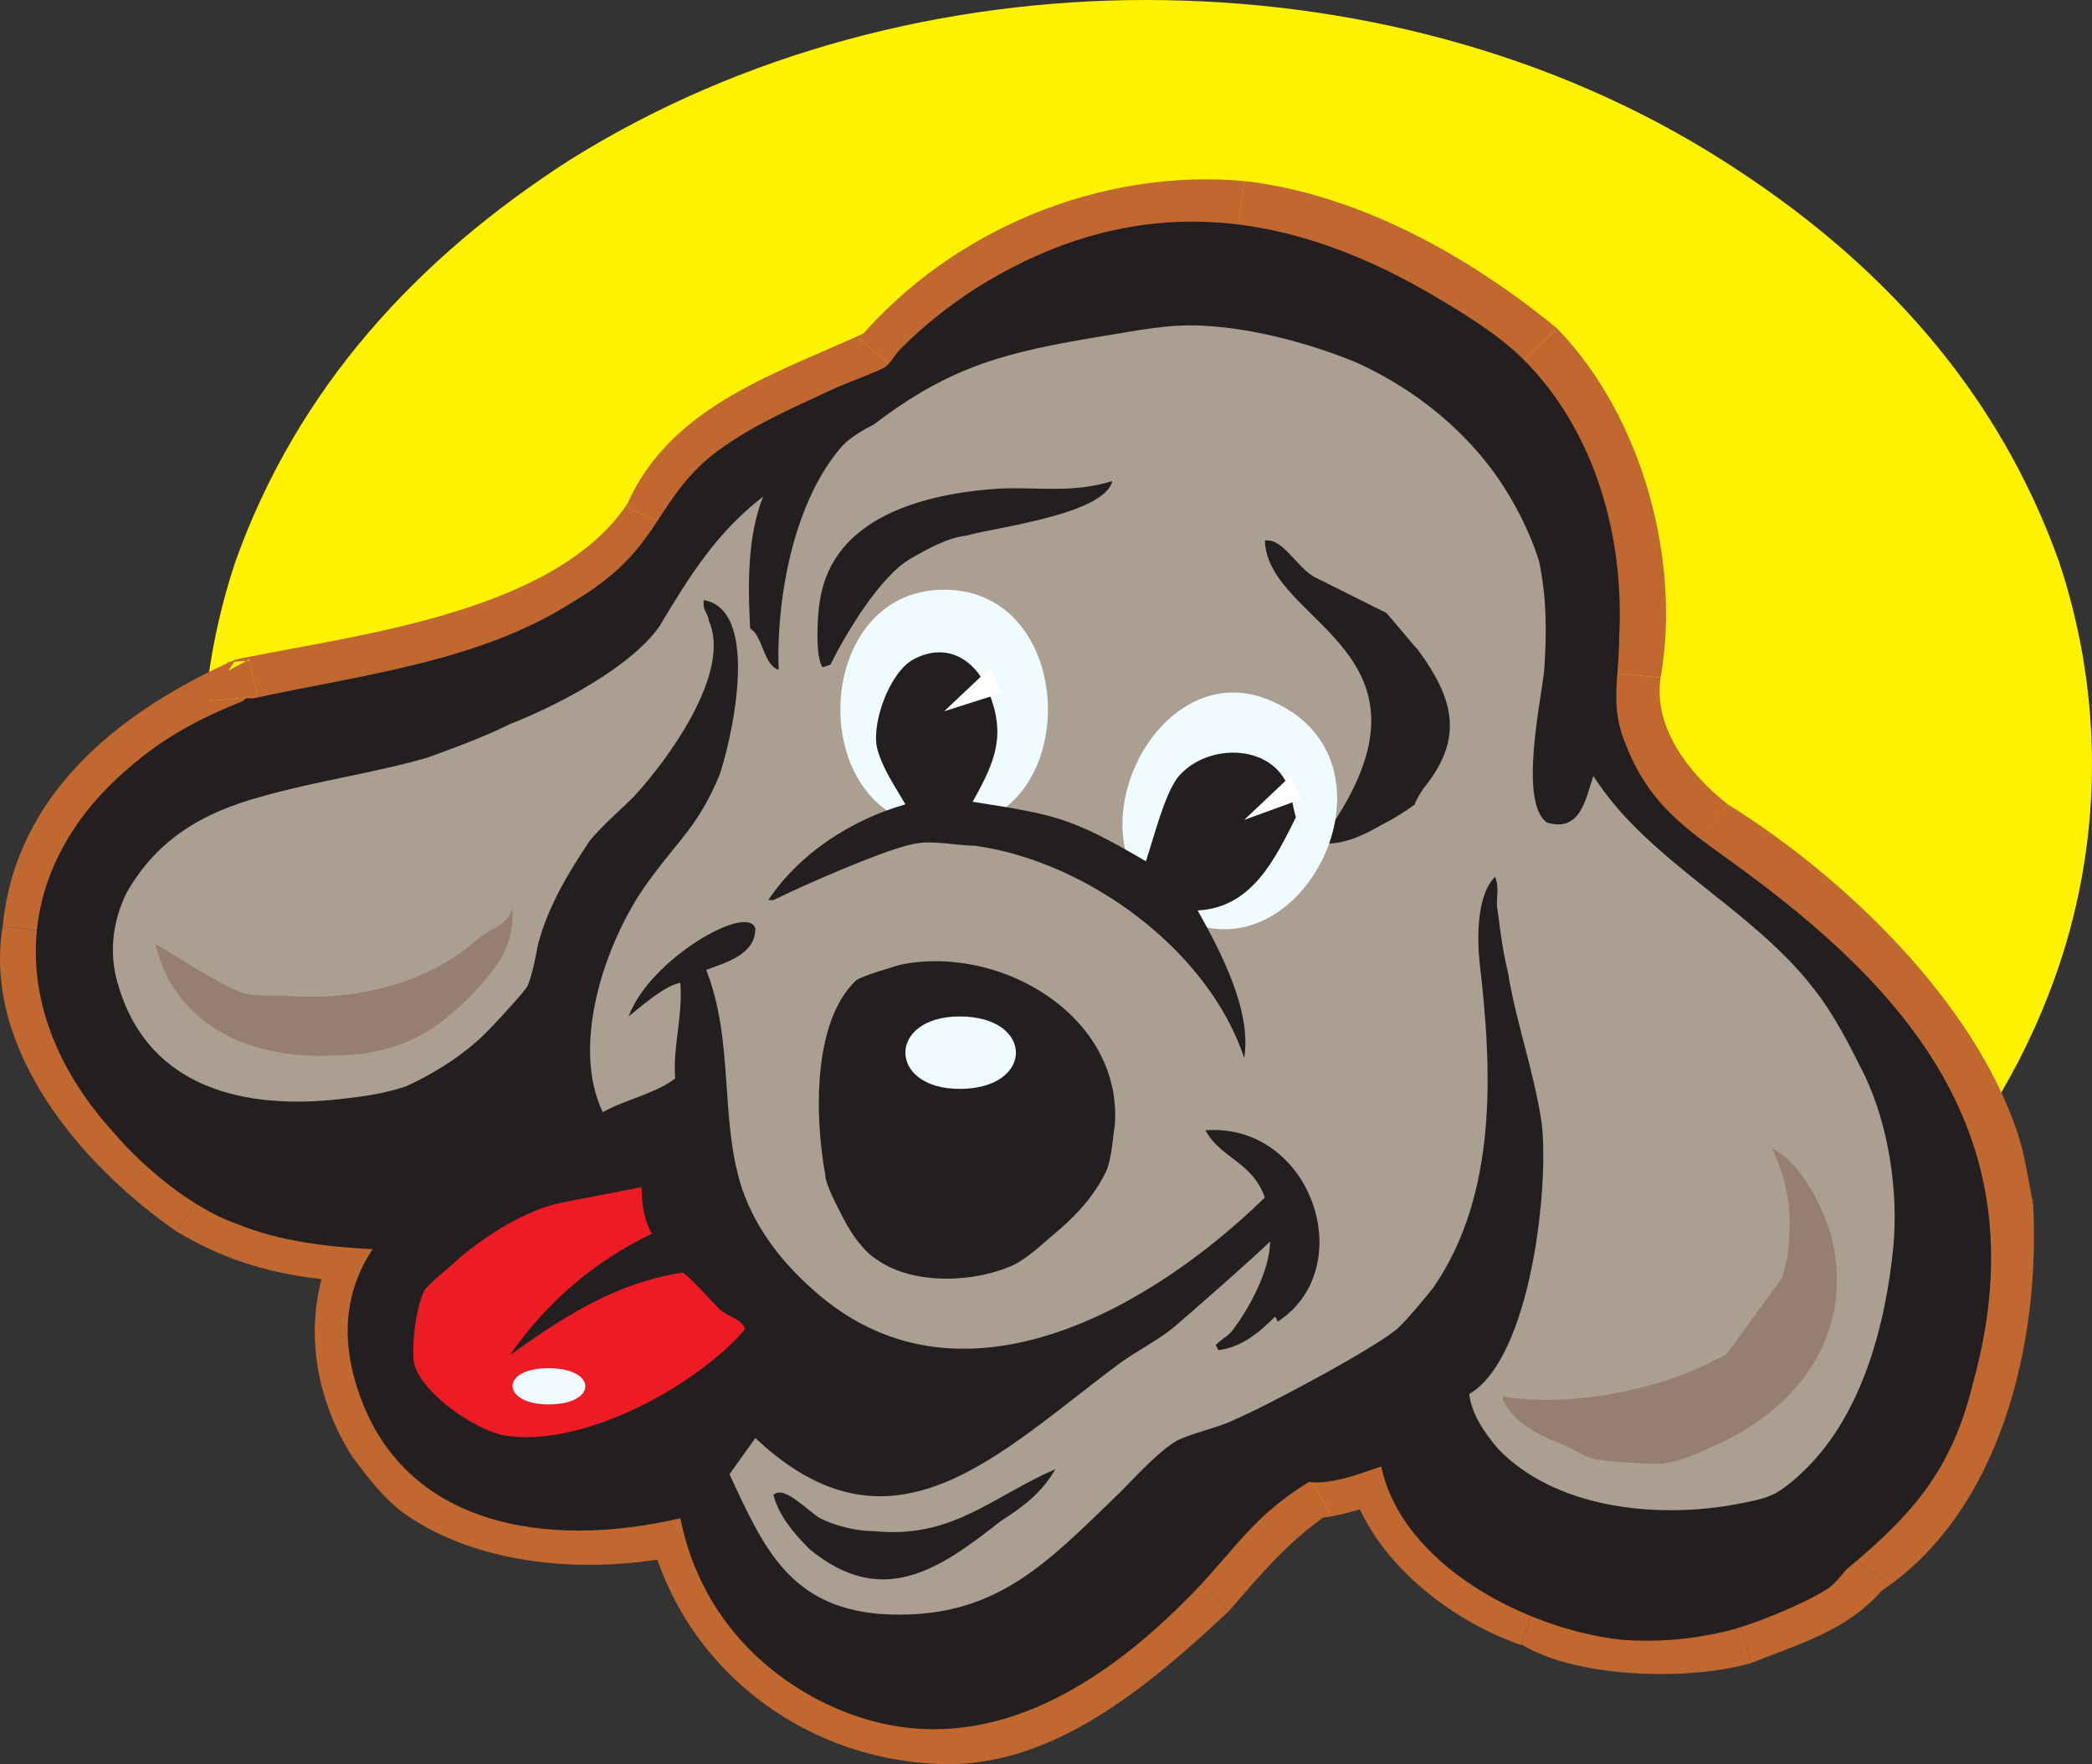 <svg xmlns="http://www.w3.org/2000/svg" width="606.641" height="511.565"><rect width="100%" height="100%" fill="#333333" stroke="none"/><path fill="#fff200" fill-rule="evenodd" d="M332.29 443.25c109.5 0 234-58.5 267-170.25 10.5-36 9.75-74.25-2.25-110.25-18-50.25-52.5-87.75-97.5-116.25C450.04 15 390.79 0 332.29 0c-57.75 0-117 15-167.25 46.5-44.25 28.5-78.75 66-96.75 116.25-12 36-12.75 74.25-2.25 110.25 33 111.75 157.5 170.25 266.25 170.25"/><path fill="#fab73d" fill-rule="evenodd" d="M198.79 438.75c-38.25 9-83.25 3-95.25-40.5-3-12.75-1.5-26.25 5.25-36.75-12.75-1.5-27-2.25-39-7.5-12.75-5.25-27-17.25-36-27-29.25-32.25-30.75-72 2.25-103.5 10.5-9 23.25-15.75 36-21.75V201c.75 0 1.5.75 1.5.75h.75c30-7.5 66.75-11.25 93-27.75 24.75-15.75 23.25-27.75 39.75-42 10.5-9 23.25-15 36-20.25 2.25-.75 13.5-5.25 14.25-6 2.25-2.25 4.5-5.25 6.75-6.75 8.25-8.25 16.5-15 27-20.25 43.5-24 85.5-18.75 127.5 6.75 8.25 5.25 18 11.25 24.75 18 19.5 18 27.75 48 27.75 73.5 0 14.25-3.75 24.75 2.25 39 8.25 21.75 31.5 32.25 48.75 46.5 46.5 39 70.5 84.75 49.5 144-7.5 21.75-15.75 32.25-33 45.75-3 2.25-4.5 5.25-6.75 6.75-5.25 4.5-12 6.75-18 9-25.5 9-43.5 9-69-1.5-19.5-8.25-38.25-20.25-43.5-42-6.75 1.5-13.5 4.5-21 4.5-15 9.75-20.25 17.25-32.25 30-29.25 31.5-68.25 54.75-111 31.5-20.25-11.25-33-28.5-38.25-51.75"/><path fill="#c16730" fill-rule="evenodd" d="M102.04 422.25c4.5 6 9 12 15 16.5 23.25 16.5 57.75 18 84.75 11.25l-5.25-21.75c-23.25 4.5-61.5 6-75.75-18l-18.75 12"/><path fill="#c16730" fill-rule="evenodd" d="m108.79 372-9-16.5c-12.75 21-10.5 46.5 2.25 66.75l19.5-11.25c-8.25-13.5-12-30-3-44.25l-9-16.5 9 16.5 10.5-15.75-19.5-.75-.75 21.75"/><path fill="#c16730" fill-rule="evenodd" d="M51.04 357c18.75 11.25 36 14.25 57.75 15l.75-21.75c-17.25-1.5-30-3.75-45.75-12L51.04 357"/><path fill="#c16730" fill-rule="evenodd" d="M.79 268.5c-6 36 23.25 69.75 50.25 88.5l12.75-18.75c-21.75-16.5-43.5-36.75-40.5-66.75l-22.5-3"/><path fill="#c16730" fill-rule="evenodd" d="m60.79 203.25 7.5-12c-33.75 15-63.75 39-67.5 77.25l22.5 3c6.75-31.5 23.25-46.5 53.25-59.25L83.29 201l-6.75 11.25 7.5-3-.75-8.25-22.5 2.25"/><path fill="#c16730" fill-rule="evenodd" d="m72.04 190.5-6.75 4.5 8.25-4.5 3.75.75-11.25.75-5.25 11.25 22.5-2.25-4.5 9-9.75 1.5 4.5 1.5 9.75-5.25-6 4.5-5.25-21.75-3.75.75-3 3.75 6.75-4.5"/><path fill="#c16730" fill-rule="evenodd" d="m181.54 147 .75-1.5c-20.25 31.5-76.5 38.25-110.25 45l5.25 21.75c48-12.75 90-11.25 123-54l1.5-2.25-1.5 2.25c.75-.75 1.5-1.5 1.5-2.25l-20.25-9"/><path fill="#c16730" fill-rule="evenodd" d="m249.04 98.25 4.5-3c-27 12.75-59.25 21.75-72 51.75l20.25 9c6.75-18 34.5-29.25 50.25-36 5.25-2.25 10.5-3.75 14.25-7.5l-4.5 3c1.5 0 3.75-1.5 4.5-3l-17.25-14.25"/><path fill="#c16730" fill-rule="evenodd" d="M360.79 52.5c-42-3.75-84.75 14.25-111.75 45.75l17.25 14.25c20.25-25.5 59.25-41.25 91.5-37.5l3-22.5"/><path fill="#c16730" fill-rule="evenodd" d="M451.54 95.25c-25.5-21-57.75-39-90.75-42.75l-3 21.75c29.25 5.25 55.5 18 78 37.5l-.75-.75 16.5-15.75"/><path fill="#c16730" fill-rule="evenodd" d="M481.54 196.5c6-33.75-5.25-75.75-30-101.25L435.04 111c22.5 24 27 51 24 83.25l22.5 2.25"/><path fill="#c16730" fill-rule="evenodd" d="M501.04 233.25c-10.5-8.25-21.75-21.75-19.5-36.75l-22.5-2.25c-3 21.75 12 45.75 29.25 57.75l12.75-18.75"/><path fill="#c16730" fill-rule="evenodd" d="M589.54 348.75c-1.5-6.75-2.25-13.5-4.5-20.25-12.75-38.25-50.25-74.25-84-95.25l-12.75 18c33 24 73.5 55.5 78.75 99.75l22.5-2.25"/><path fill="#c16730" fill-rule="evenodd" d="m547.54 459-3 3c36-23.25 47.25-73.5 45-113.25l-22.5 1.5c2.25 26.25-3.75 60.75-21 81-5.25 6-12.75 9.75-17.25 15l3.75-3c-1.5 0-3 1.5-3.75 3L547.54 459"/><path fill="#c16730" fill-rule="evenodd" d="M507.79 482.25c15-6 29.25-9.75 39.75-23.25l-18.75-12.75c-6.75 9-18.75 9.75-28.5 14.25h1.5l6 21.75"/><path fill="#c16730" fill-rule="evenodd" d="m441.04 477-.75-.75c15.75 10.5 49.5 11.25 67.5 6l-6-21.75c-15.75 4.5-38.25 3.75-53.25-4.5l-7.5 21"/><path fill="#c16730" fill-rule="evenodd" d="m404.29 435-13.5-7.5c5.25 23.25 28.5 42 50.25 49.5l7.5-21c-16.5-6-31.5-16.5-36-34.5l-13.5-8.25 13.5 8.25-3-11.25-10.5 3 5.25 21.75"/><path fill="#c16730" fill-rule="evenodd" d="m385.54 438.75-5.25 1.5c8.25 0 16.5-3.75 24-5.25l-5.25-21.75c-8.25 3-16.5 3-24 6l5.25-1.5c-1.5-.75-4.5 0-5.25 1.5l10.5 19.5"/><path fill="#c16730" fill-rule="evenodd" d="M356.29 467.25c9.75-11.25 17.25-20.25 29.25-28.5l-10.5-19.5c-15.75 8.25-24 20.25-35.25 33l.75-.75 15.75 15.75"/><path fill="#c16730" fill-rule="evenodd" d="M272.29 511.5c33 1.5 61.5-23.25 84-44.25l-15.75-15.75c-15.75 18-43.5 37.5-68.25 37.5v22.5m-70.5-61.5-14.25-9c8.25 40.5 43.5 69 84.75 70.5V489c-31.5-3-54.75-20.25-62.25-51.75l-13.5-9 13.5 9-2.25-12-11.25 3 5.25 21.75"/><path fill="#231f20" fill-rule="evenodd" d="M197.29 440.25c-38.25 9-82.5 3-94.5-40.5-3.75-13.5-2.25-26.25 5.25-37.5-13.5-.75-27-2.25-39.75-7.5-12.75-4.5-27-16.5-35.25-26.25-31.5-34.5-30.75-77.25 6-107.25 9.75-8.25 20.25-13.5 31.5-18l.75-.75h2.25c30.75-6.75 65.25-10.5 92.25-27.75 25.5-15 23.25-27.75 39.75-42 11.25-9 24-14.25 36.75-20.25 1.5-.75 13.5-5.25 14.25-6 1.5-.75 3-3.75 4.5-5.25 6.75-6.75 14.25-12.75 22.5-18 43.5-27 86.25-24 130.5 1.5 9 5.25 20.25 12 27.75 19.5 21 21 29.25 51.75 27.75 80.25 0 12.75-3 20.25 2.25 32.25 7.5 18.75 20.25 25.5 35.25 36.75 51.75 38.25 83.25 81 65.25 147-6 24.75-16.5 37.5-35.25 53.25-2.25 1.5-3.75 4.5-6.75 6.75-6.75 4.5-23.25 11.25-30.75 12.75-9.75 2.25-19.5 3-29.25 2.25-27.75-3-63.75-21.75-69.75-50.25-6.75 2.25-14.25 5.25-21 4.5-15.75 9.75-20.25 18-32.25 30.75-30 31.5-69 54.75-111.75 31.5-20.25-11.25-33.75-29.25-38.25-51.75"/><path fill="#ab9f92" fill-rule="evenodd" d="m211.54 427.5 7.5-10.5c39.75 37.5 70.5 4.5 105.75-21.75 5.25-3.75 11.25-6.75 15.75-10.5 5.25-4.5 23.25-20.25 27.75-24.75 0 8.25-6 19.5-11.25 26.25-1.5 1.5-3 2.25-4.5 3.75l.75 1.5c6.75-.75 12-5.25 16.5-9.75l.75 1.5c24-15.75 9.75-57.75-21-55.5 4.5 8.25 13.5 9 17.25 19.5-32.25 31.5-87 63.75-129 28.5-9.75-8.25-18-18-22.5-30.75-6.75-20.25-2.25-42.75-10.5-63.75 6-2.25 14.25-4.5 14.25-12-2.25-7.5-30.75 9-36.75 25.5 3.75-3 10.5-9 15-9.75.75 9.75-2.25 18.75-1.5 27.75-6 4.5-14.25 6-21 9.75-9.75-20.25 1.5-51.75 14.25-68.25 8.25-11.25 13.5-15 19.5-29.25 3-8.25 12.75-48-4.5-51v1.5c0 1.5 1.5 3 1.5 4.5 6.75 15-12 40.5-21.75 51-4.5 4.5-9 8.25-12.75 12.75-6 9-12 18.75-15 30-.75 3.75-1.5 8.25-3 12 0 .75-8.25 9.75-9.75 11.25-6.75 7.5-15.75 13.5-25.5 18-6.75 2.25-12.75 3-19.5 3.75-27 3-54.75-3-63.75-32.25-3-9-2.25-18.75 2.25-27.75 9-15.75 22.5-23.25 39-27.75 15.75-4.5 32.25-6.75 48-11.25 8.25-3 16.5-6 24-9.75 13.5-5.25 35.25-16.5 43.5-28.5 9-15 16.5-27 30-37.5-4.5 11.25-4.5 25.5-3.75 38.25 3.75 2.25 3.75 10.5 8.25 12-.75-21 4.5-49.5 18.75-65.25 2.25-2.25 6-4.5 9-6 22.5-17.25 39-21 66-25.5 9.75-1.5 19.5-3.75 30-3 14.25.75 30.75 5.25 43.5 10.5 15 6.75 27.75 16.5 37.5 28.5 6.75 8.25 12.75 19.5 15.75 29.25 2.25 10.5 2.25 21 1.5 31.5-.75 8.25-7.5 38.25.75 44.25 9.75 3 11.25-6.75 13.5-13.5 15.75 24.75 45.75 38.25 63.75 61.5 6 7.5 10.5 16.5 15 25.5 6.75 14.25 9.75 33 8.25 49.5-2.25 22.5-9 49.5-27 66-1.5 1.5-6 5.25-8.25 6-3 1.5-8.25 2.25-12 3-22.5 3.75-51 .75-67.5-16.5-3.75-4.5-7.5-9.75-8.25-15.75 18-10.5 23.25-60.75 21-78.75-2.25-15-7.5-29.25-9.75-43.5-1.5-6-2.25-12-3-18-.75-3 .75-6-.75-9.75-5.25 5.25-5.25 17.25-4.5 24.75 3.75 31.5 5.25 67.5-13.5 94.5-3 3.75-6.75 8.25-9.75 11.25-5.25 5.25-39 23.25-48 27-4.5 2.25-12 3.75-16.5 6-5.25 3-12 10.5-16.5 15-21.75 21-36.75 37.5-69.75 35.25-26.25-2.25-33.75-19.5-43.5-40.5"/><path fill="#231f20" fill-rule="evenodd" d="M224.29 433.5c3-3 9.75 4.5 13.5 6.75 4.5 2.25 10.5 3.75 15.75 3.75 22.5 2.25 33.75-9.75 52.5-18-3.75 6.75-9.75 11.25-15.75 15-18 14.25-34.5 25.5-55.5 8.25-4.5-4.5-9-9.75-10.5-15.75"/><path fill="#ed1c24" fill-rule="evenodd" d="M186.04 344.25c0 4.5.75 9.75 3 13.5C171.79 366 158.29 378 147.79 393c15.75-11.25 30.75-21 50.25-24 3.75 3 6.75 6.75 10.5 10.5 1.5 1.5 3.75 2.25 6 3.75.75.75 1.5 1.5 1.5 2.25-14.25 16.5-47.25 34.5-69.75 30.75-8.25-1.5-24-12-26.25-21-.75-6 .75-16.5 3-21 .75-1.5 9-8.25 10.5-9.75 8.25-6.75 18.75-13.5 29.25-15.75l23.25-4.5"/><path fill="#231f20" fill-rule="evenodd" d="M239.29 340.5c-3-16.5-3.75-44.25 9-56.25 2.25-1.5 10.5-3.75 12.75-4.5 29.25-6 64.5 15 62.25 46.5-.75 4.5-.75 8.25-2.25 12.75-3 6.75-8.25 12.75-13.5 17.25-4.5 3.75-9 8.25-13.5 10.5-11.25 5.25-29.25 6-39.75-1.5-3.75-2.25-7.5-7.5-9.75-12-1.5-3-5.25-9.75-5.25-12.75"/><path fill="#967e71" fill-rule="evenodd" d="M435.79 405.75V405c19.5 3 42.75-1.5 60-9.75.75-.75 5.25-2.25 5.25-3l15.75-21.75s1.5-5.25 1.5-6c1.5-11.25.75-21-4.5-31.5 8.25 3.75 15 17.25 17.25 25.5 6.75 27-8.25 48.75-32.25 60-5.25 2.25-12 6-18.75 6-2.25 0-15.75-.75-18-1.5-3-.75-6-3-9.75-4.5-6-2.25-13.5-6-16.5-12.75m-390.75-132c6.75 3.75 18.75 12 25.5 14.25 3 .75 8.25.75 12 .75 20.25 1.5 41.25-3 57-17.25 3-2.25 8.25-3.75 9-8.25.75 11.25-4.5 17.25-11.25 24.75-6 6-12.75 12-21.75 15-6 2.25-12 3-18 3-23.25 1.5-46.5-7.5-52.5-32.25"/><path fill="#231f20" fill-rule="evenodd" d="M382.54 244.5c41.25-55.5-15-63-15.75-87.75 5.25-.75 9 7.5 14.25 10.5l21 10.5c.75.75 7.5 9 9 10.5 10.5 14.25 13.5 25.5 2.25 39.75-.75.75-3 4.5-3 5.25-3 2.25-6.75 4.5-9.75 6-5.25 3-11.25 6-18 5.25m-60-105c-2.25 9.75-34.5 13.5-42 15.75-6 .75-11.25 3.75-16.5 6.75-9 5.25-18.75 21.75-23.25 30.75l-2.25.75c-2.25-3-1.5-15.75-.75-19.5 3.75-24 30-30.75 51-32.25 11.25-.75 21.75 1.5 33.75-2.25"/><path fill="#f0fbff" fill-rule="evenodd" d="M273.79 240c40.5 0 39.75-69 0-69s-40.5 69 0 69m72 27.75c34.5 12.75 63-49.5 21-65.25-34.5-12.75-61.5 50.25-21 65.25"/><path fill="#231f20" fill-rule="evenodd" d="M224.29 261h-1.5c9-13.5 24-23.25 39.75-27.75-3-5.25-6.75-10.5-8.25-16.5-1.5-7.5 3.75-21.75 10.5-25.5 9.75-5.25 18 0 21.75 9 5.25 12.75 2.25 20.25-4.5 32.25 24 3.75 28.5 4.5 50.25 17.25 2.25-6.75 5.25-18.75 9-24 7.5-9.75 25.5-10.5 31.5.75 1.5 2.25 2.25 8.25 3 10.5-6 12-12.75 26.25-28.5 27 6.75 12 15.75 29.25 13.5 42.75-10.5-31.5-45.75-57-78-61.5-4.5 0-12-1.5-16.5-.75-7.5.75-34.5 12.75-42 16.5"/><path fill="#fff" fill-rule="evenodd" d="m287.29 193.5-13.5 12.75 16.5-5.25zm87 31.5-13.5 12.75 16.5-6zm0 0"/><path fill="#f0fbff" fill-rule="evenodd" d="M278.29 315.75c21.75 0 21.75-21 0-21-21 0-21 21 0 21m-119.25 91.5c14.25 0 14.25-10.5 0-10.5s-13.5 10.5 0 10.5"/></svg>
